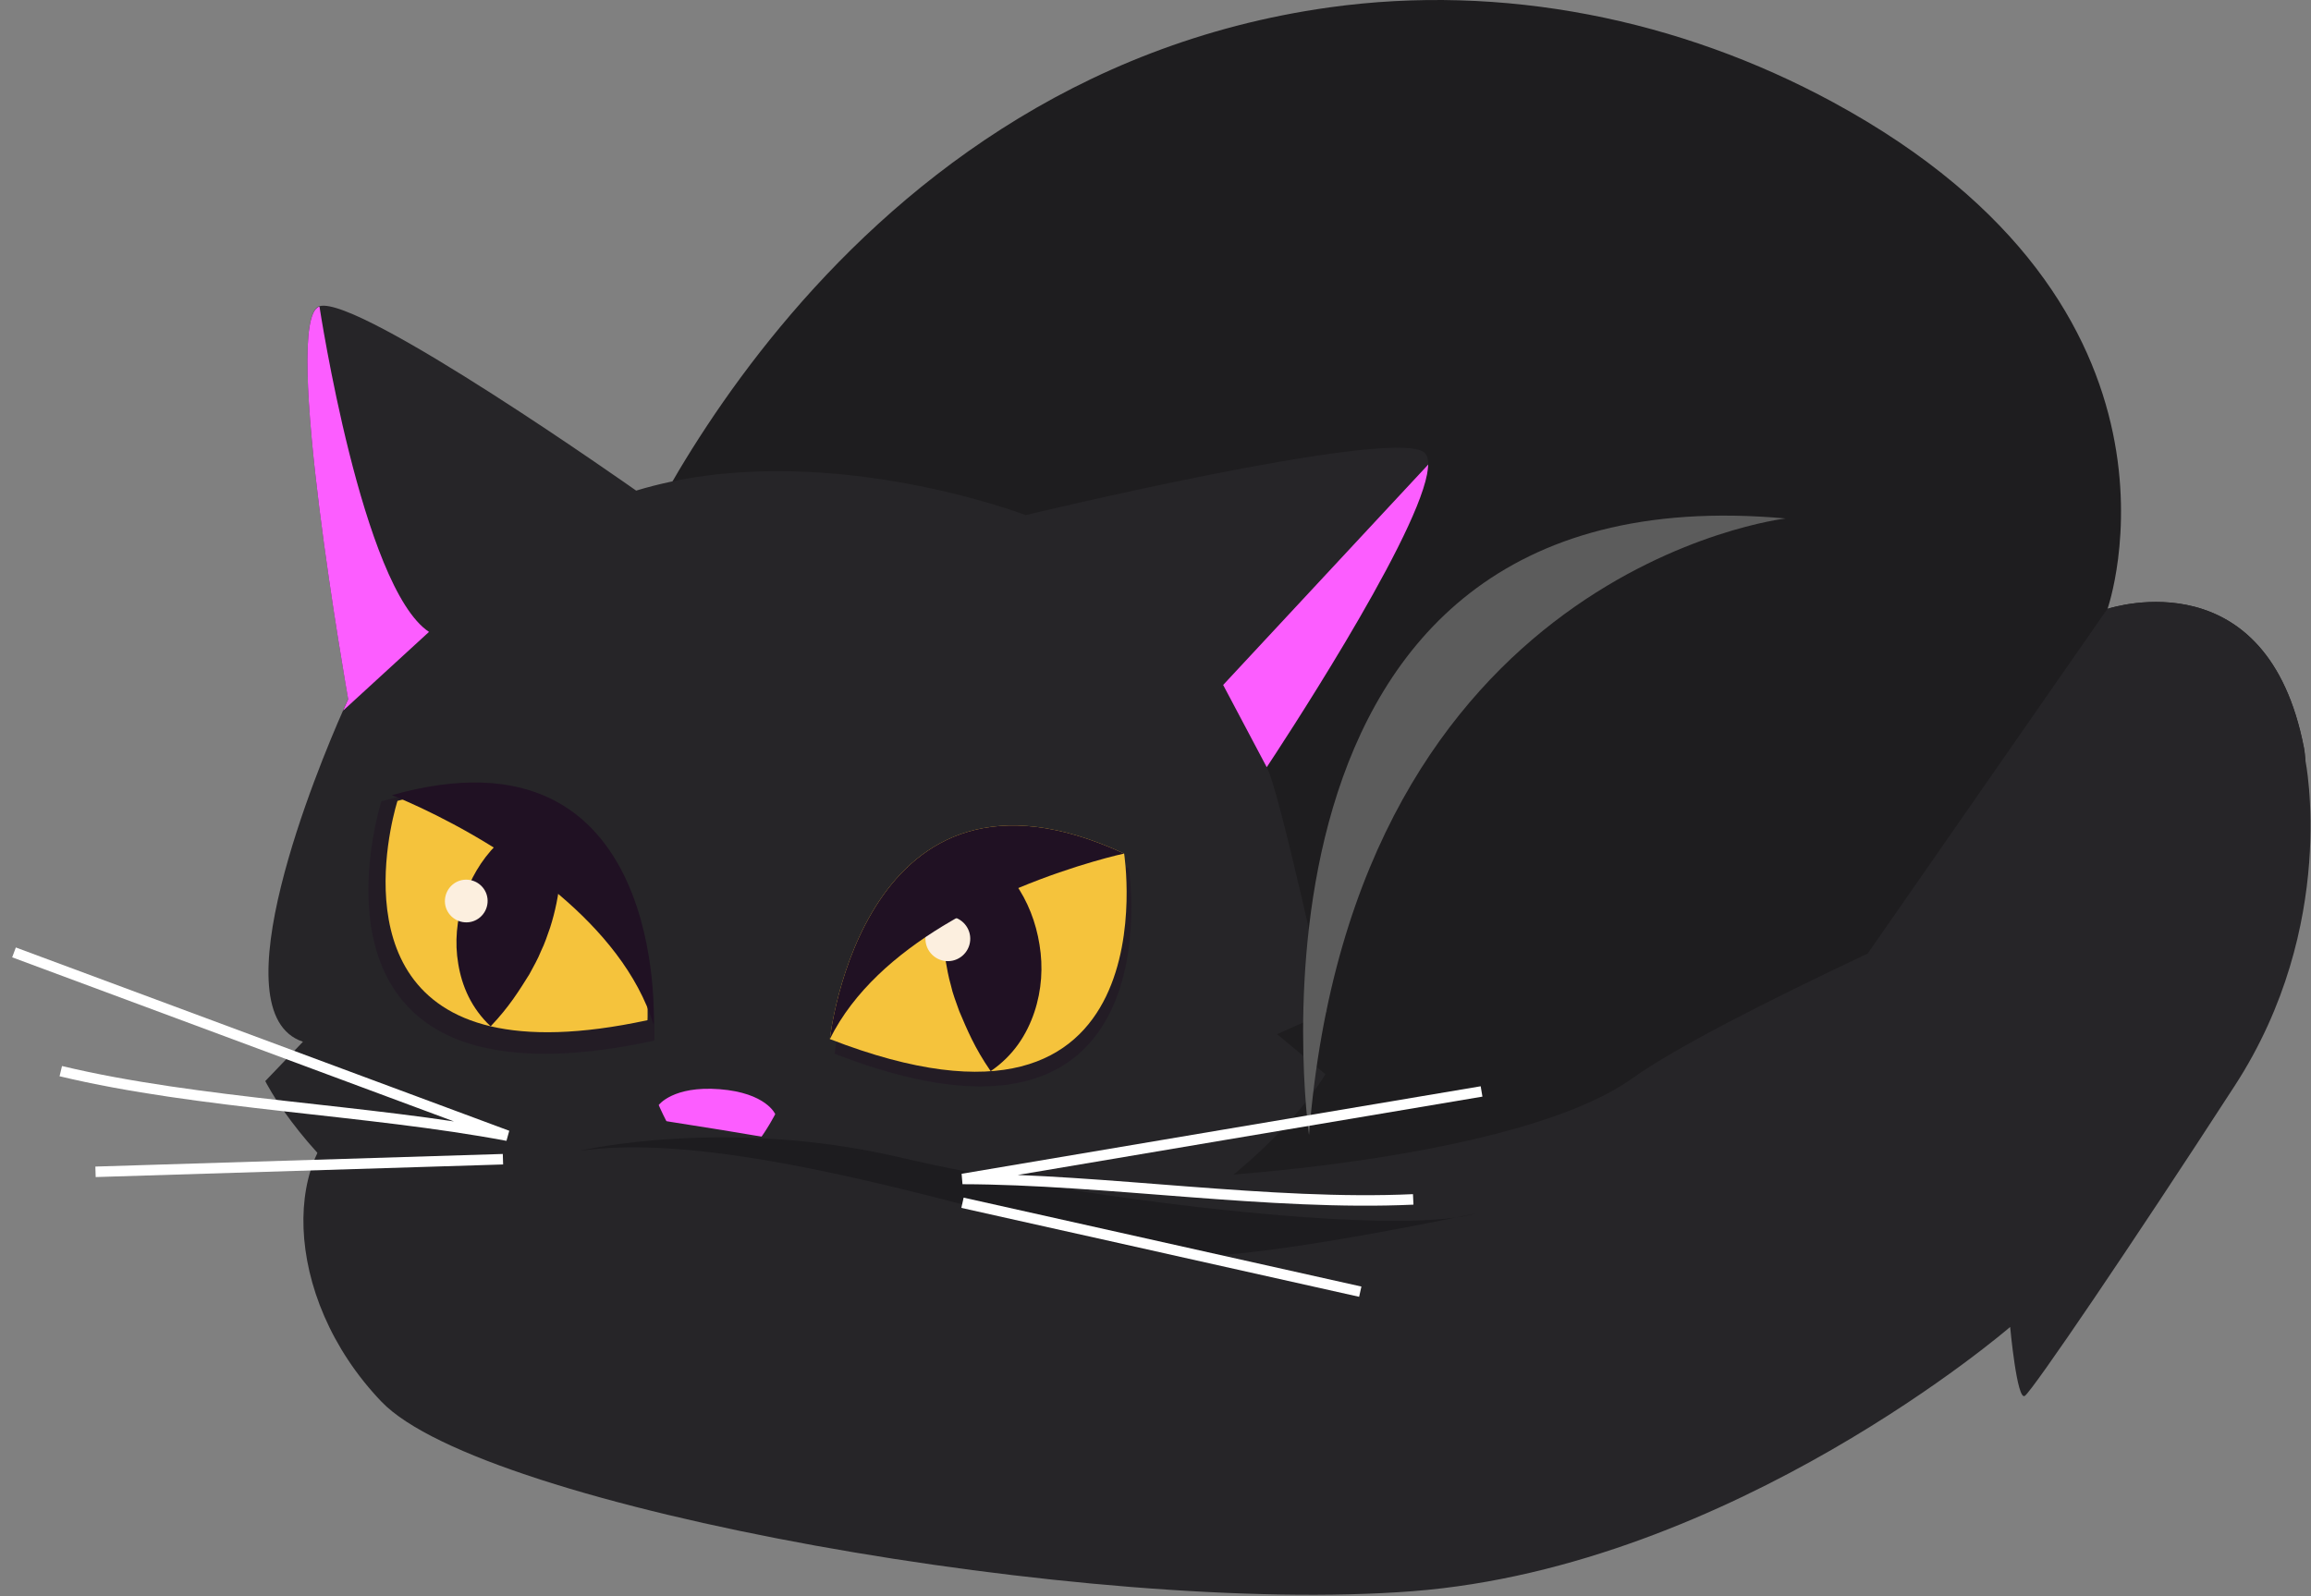 <?xml version="1.0" encoding="UTF-8"?> <svg xmlns="http://www.w3.org/2000/svg" width="165" height="114" viewBox="0 0 165 114" fill="none"><rect x="0" y="0" width="165" height="114" fill="#808080" stroke="none"/><path d="M44.04 42.278C44.04 42.278 72.82 94.608 96.21 94.758C118.8 94.908 163.93 69.048 164.6 54.868C164.62 54.368 164.59 53.878 164.5 53.408C161.89 39.928 150.97 43.328 150.49 43.478C150.48 43.488 150.47 43.488 150.47 43.488C150.47 43.488 158.03 22.038 130.87 7.298C119.9 1.348 107.27 -1.192 94.91 0.528C58.25 5.658 44.04 42.278 44.04 42.278Z" fill="#1E1D1F"></path><path d="M101.97 33.168V33.228C101.95 33.438 101.93 33.658 101.89 33.858C100.93 38.928 91.11 53.778 90.47 54.748C90.45 54.778 90.44 54.788 90.44 54.788C91.31 56.258 94.77 72.258 94.77 72.258L91.18 73.858L94.63 76.718C94.63 76.718 85.05 93.518 56.64 94.758C28.21 96.008 18.94 77.208 18.94 77.208L21.63 74.398C15.41 72.338 22.72 54.738 24.5 50.728C24.72 50.208 24.86 49.918 24.86 49.918C24.86 49.918 20.03 22.708 22.81 21.868C25.59 21.038 45.42 35.038 45.42 35.038C58.41 31.098 73.23 36.788 73.23 36.788C73.23 36.788 98.9 30.598 101.61 32.258C101.86 32.408 101.97 32.708 101.97 33.158V33.168Z" fill="#262528"></path><g style="mix-blend-mode:soft-light" opacity="0.44"><path d="M34.5 74.808C22.47 71.998 27.23 57.228 27.23 57.228C47.85 51.418 46.72 74.318 46.72 74.318C41.42 75.468 37.46 75.488 34.51 74.798L34.5 74.808Z" fill="#201123"></path></g><path d="M35.04 73.298C24.02 70.718 28.38 57.198 28.38 57.198C47.27 51.878 46.23 72.858 46.23 72.858C41.38 73.908 37.75 73.928 35.04 73.298Z" fill="url(#paint0_linear_777_21861)"></path><path d="M39.83 57.958C40.13 59.848 40.11 61.248 40.01 62.598C39.89 63.918 39.64 65.108 39.28 66.238C39.08 66.808 38.9 67.368 38.63 67.918C38.41 68.478 38.09 69.028 37.79 69.588C37.08 70.718 36.38 71.878 35.03 73.298C33.64 71.988 32.98 70.418 32.72 68.848C32.45 67.278 32.61 65.698 33.09 64.248C33.57 62.788 34.34 61.438 35.44 60.328C36 59.778 36.62 59.268 37.34 58.858C38.07 58.458 38.86 58.098 39.83 57.968V57.958Z" fill="#201123"></path><path d="M34.81 64.468C34.74 65.308 34.01 65.938 33.17 65.868C32.33 65.798 31.7 65.068 31.77 64.228C31.84 63.388 32.57 62.758 33.41 62.828C34.25 62.898 34.88 63.628 34.81 64.468Z" fill="#FCEFDF"></path><g style="mix-blend-mode:soft-light"><path d="M46.669 73.178C45.529 69.528 42.9 66.428 39.969 63.938C38.359 62.568 36.66 61.388 35.059 60.408C31.23 58.038 27.98 56.788 27.98 56.788C47.749 51.218 46.669 73.178 46.669 73.178Z" fill="#201123"></path></g><g style="mix-blend-mode:soft-light" opacity="0.44"><path d="M59.589 75.258C59.589 75.258 61.959 53.408 80.599 62.008C80.599 62.008 84.159 84.798 59.589 75.258Z" fill="#201123"></path></g><path d="M59.249 74.208C59.249 74.208 61.62 52.358 80.26 60.958C80.26 60.958 83.82 83.748 59.249 74.208Z" fill="url(#paint1_linear_777_21861)"></path><path d="M68.299 59.868C67.68 61.768 67.469 63.218 67.35 64.628C67.26 66.018 67.32 67.278 67.499 68.518C67.609 69.138 67.71 69.748 67.889 70.358C68.019 70.968 68.269 71.588 68.49 72.218C69.04 73.508 69.57 74.818 70.73 76.498C72.379 75.378 73.32 73.858 73.85 72.288C74.379 70.708 74.48 69.048 74.219 67.468C73.969 65.888 73.389 64.358 72.439 63.028C71.95 62.368 71.4 61.738 70.719 61.198C70.04 60.658 69.279 60.158 68.29 59.868H68.299Z" fill="#201123"></path><path d="M69.269 67.168C69.199 68.048 68.429 68.708 67.549 68.638C66.669 68.568 66.009 67.798 66.079 66.918C66.149 66.038 66.919 65.378 67.799 65.448C68.679 65.518 69.339 66.288 69.269 67.168Z" fill="#FCEFDF"></path><g style="mix-blend-mode:soft-light"><path d="M59.249 74.208C60.95 70.778 64.029 68.138 67.309 66.138C69.109 65.038 70.98 64.138 72.71 63.418C76.859 61.688 80.26 60.958 80.26 60.958C61.62 52.358 59.249 74.208 59.249 74.208Z" fill="#201123"></path></g><path d="M47.03 78.918C47.03 78.918 48.05 77.528 51.38 77.788C54.71 78.048 55.35 79.568 55.35 79.568C55.35 79.568 53.18 83.858 51.07 83.698C48.95 83.528 47.03 78.918 47.03 78.918Z" fill="#FC5DFF"></path><path d="M24.5 50.748C24.72 50.228 24.86 49.938 24.86 49.938C24.86 49.938 20.03 22.728 22.81 21.888C22.81 21.888 25.85 41.958 30.63 45.128L24.49 50.758L24.5 50.748Z" fill="#FC5DFF"></path><path d="M101.97 33.168V33.228C101.95 33.438 101.93 33.658 101.89 33.858C100.93 38.928 91.11 53.778 90.47 54.748C90.45 54.778 90.44 54.788 90.44 54.788L87.33 48.918L101.98 33.168H101.97Z" fill="#FC5DFF"></path><path d="M127.49 37.028C127.49 37.028 96.69 40.578 93.46 81.058C93.46 81.058 86.69 33.328 127.49 37.028Z" fill="#5C5C5C"></path><path d="M25.92 78.998C31.73 76.258 63.63 83.058 71.37 84.078C79.11 85.088 107.49 83.478 116.52 77.028C119.58 74.838 126.09 71.528 133.35 68.098L150.46 43.488C150.46 43.488 150.47 43.488 150.48 43.478C150.96 43.328 161.88 39.928 164.49 53.408C164.54 53.698 164.57 53.998 164.58 54.298H164.6C164.6 54.298 166.99 66.068 159.57 77.518C152.15 88.968 145.14 99.288 144.57 99.688C144.01 100.088 143.52 94.768 143.52 94.768C143.52 94.768 123.76 111.858 100.87 113.638C77.97 115.408 34.5 107.688 27.24 100.108C19.98 92.528 20.1 81.738 25.9 78.998H25.92Z" fill="#262528"></path><path d="M41.48 82.168C41.48 82.168 51.86 79.748 64.3 82.668C76.73 85.588 99.66 88.388 105.35 86.658C105.35 86.658 92.29 89.468 85.74 89.728C79.19 89.988 54.79 80.318 41.48 82.178V82.168Z" fill="#1D1C1F"></path><path d="M105.78 77.948C93.43 80.028 81.07 82.108 68.72 84.198C78.86 84.218 90.74 86.128 100.9 85.658" stroke="white" stroke-width="0.75" stroke-miterlimit="10"></path><path d="M68.72 85.898L97.12 92.248" stroke="white" stroke-width="0.75" stroke-miterlimit="10"></path><path d="M1 68.018C12.74 72.378 24.48 76.748 36.23 81.108C26.26 79.228 14.24 78.868 4.34 76.498" stroke="white" stroke-width="0.75" stroke-miterlimit="10"></path><path d="M35.91 82.788C26.21 83.088 16.52 83.388 6.82 83.688" stroke="white" stroke-width="0.75" stroke-miterlimit="10"></path><defs><linearGradient id="paint0_linear_777_21861" x1="46.23" y1="65.028" x2="27.52" y2="65.028" gradientUnits="userSpaceOnUse"><stop offset="0.05" stop-color="#F5C33C"></stop><stop offset="1" stop-color="#F5C33C"></stop></linearGradient><linearGradient id="paint1_linear_777_21861" x1="80.439" y1="67.748" x2="59.239" y2="67.748" gradientUnits="userSpaceOnUse"><stop offset="0.05" stop-color="#F5C33C"></stop><stop offset="1" stop-color="#F5C33C"></stop></linearGradient></defs></svg> 